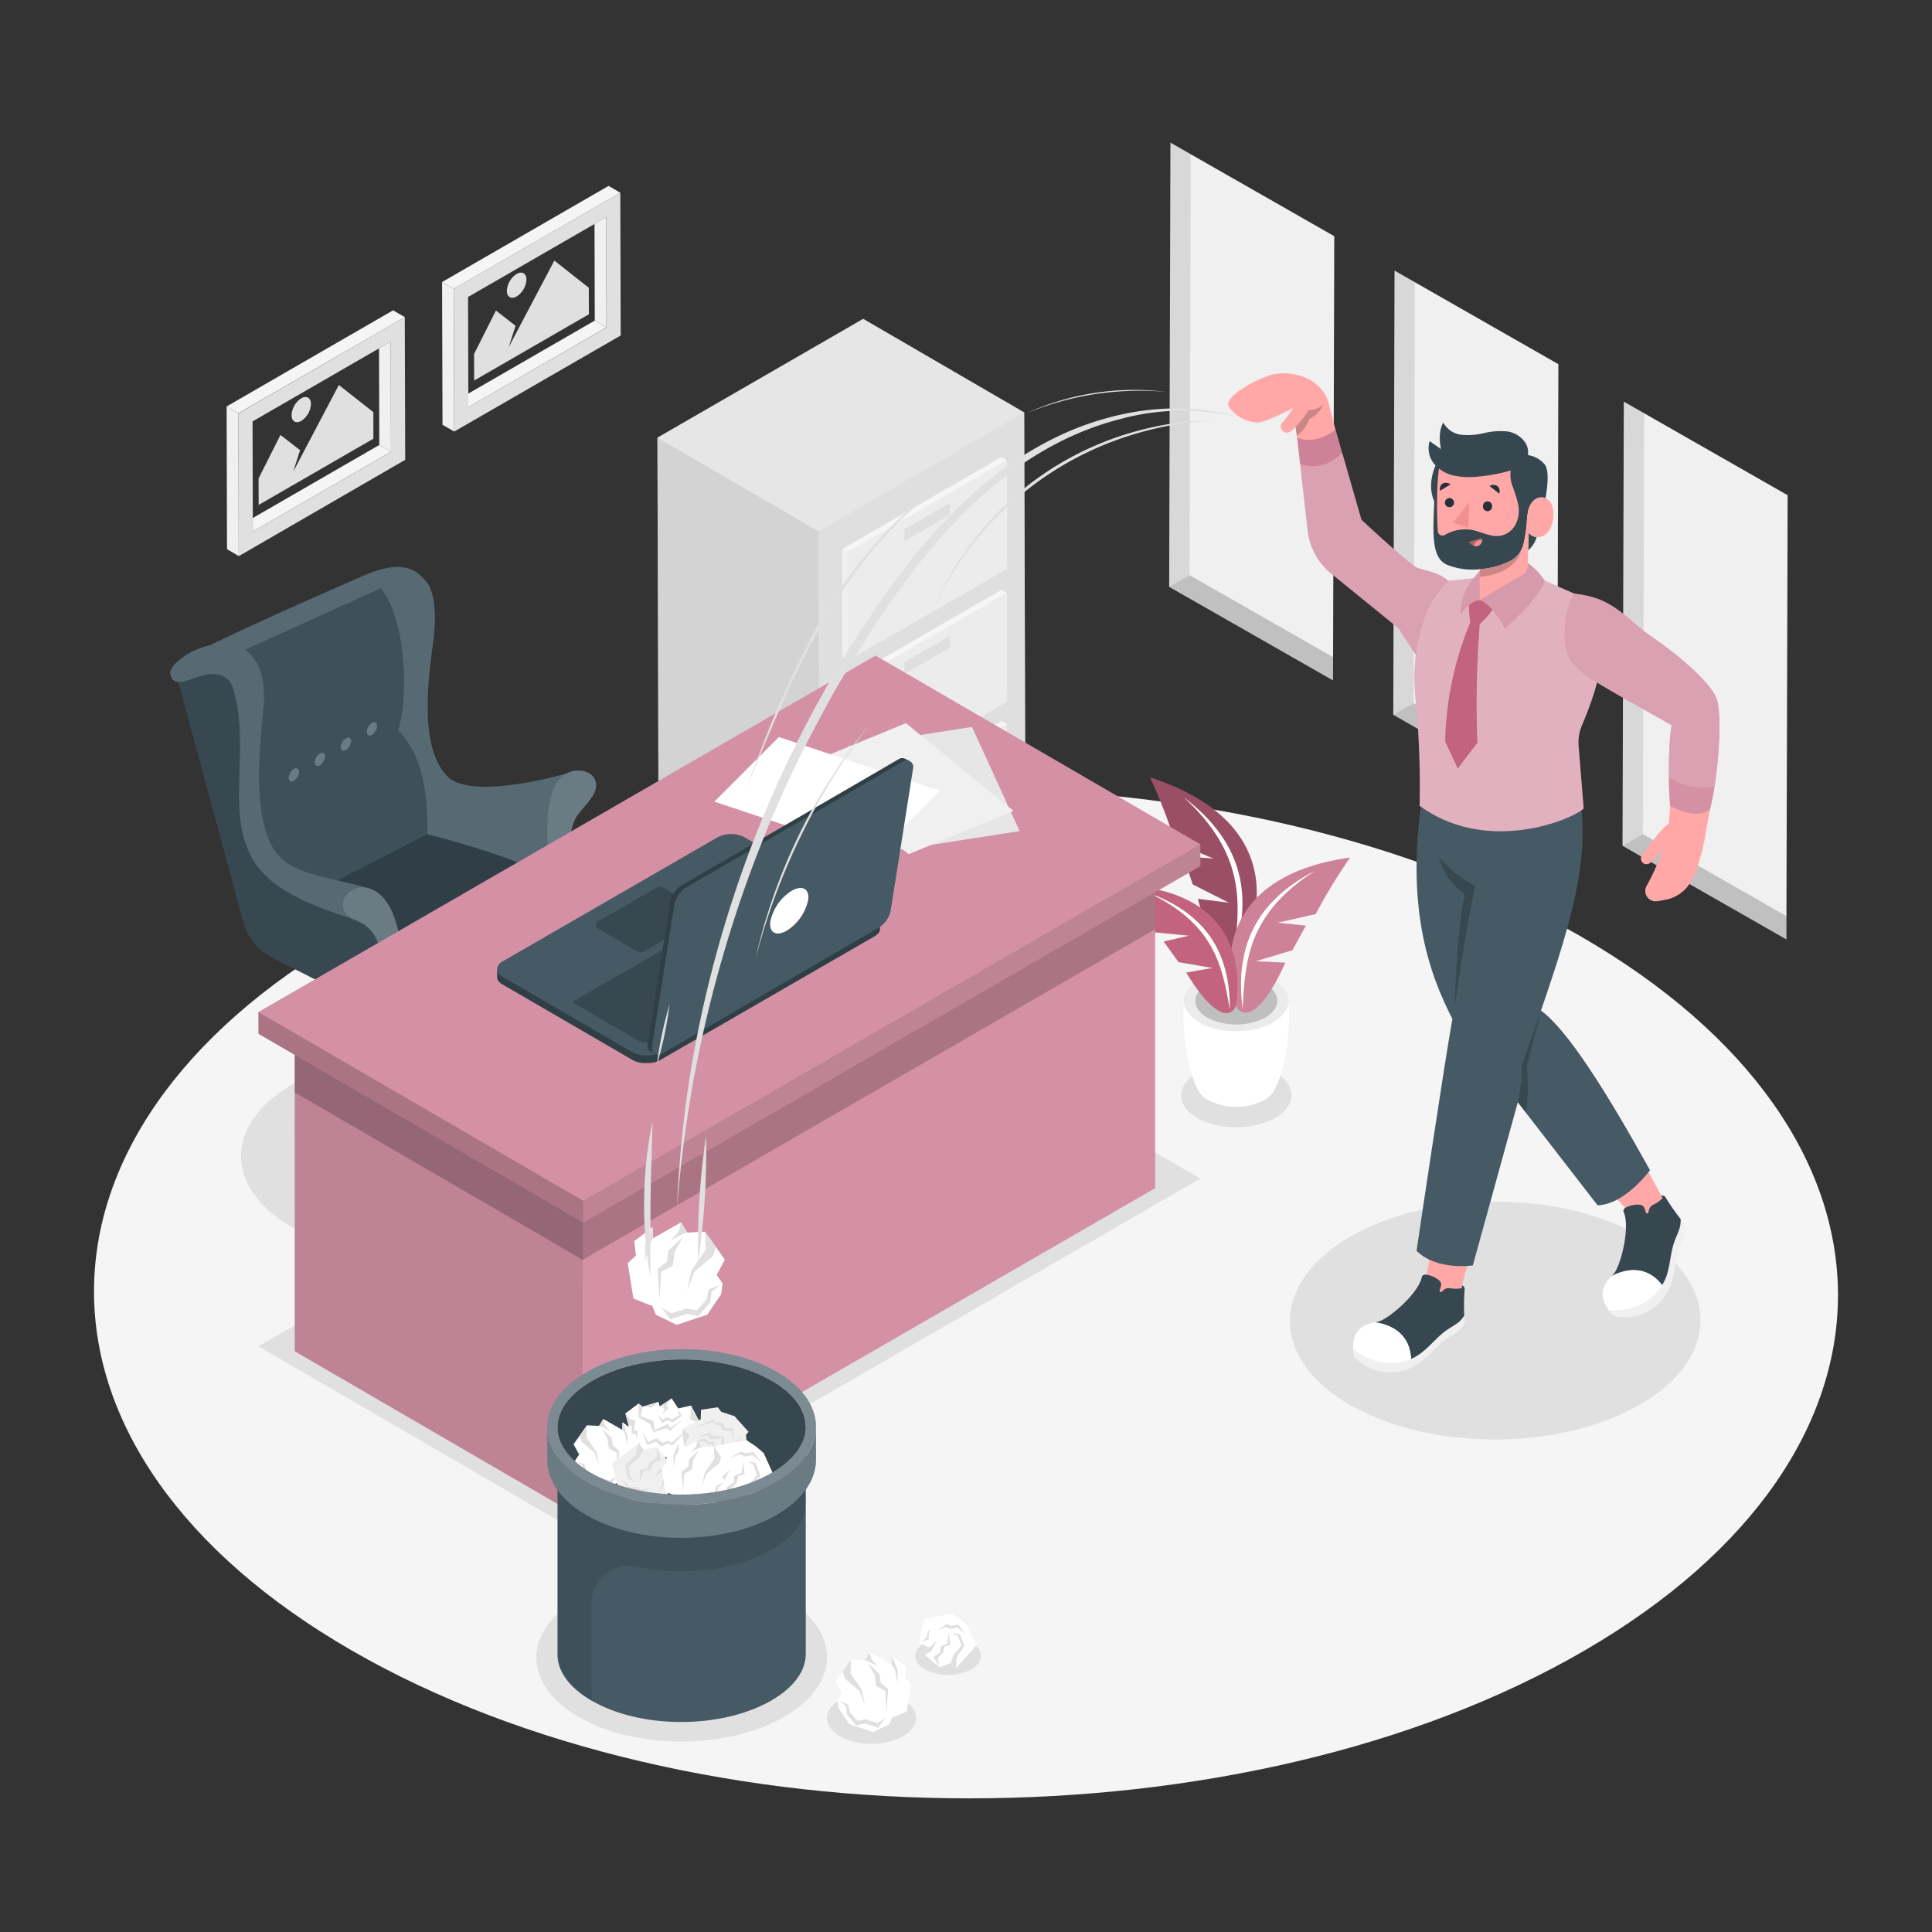 <?xml version="1.0" encoding="UTF-8"?>
<svg xmlns="http://www.w3.org/2000/svg" viewBox="0 0 500 500">
  <rect x="0" y="0" width="500" height="500" fill="#333333" stroke="none"/>
  <g id="freepik--Floor--inject-2">
    <path d="M409,242.28c-88.41-51-231.28-51-319.12,0S2.55,376.09,91,427.13s231.28,51.05,319.12,0S497.45,293.33,409,242.28Z" style="fill:#f5f5f5"></path>
  </g>
  <g id="freepik--Shadows--inject-2">
    <path d="M217.44,439.89c4.51-2.61,11.81-2.61,16.3,0s4.47,6.83-.05,9.44-11.82,2.61-16.31,0S212.92,442.5,217.44,439.89Z" style="fill:#e0e0e0"></path>
    <path d="M239.38,425.11a13.18,13.18,0,0,1,12,0c3.3,1.91,3.28,5,0,6.94a13.24,13.24,0,0,1-12,0C236,430.13,236.06,427,239.38,425.11Z" style="fill:#e0e0e0"></path>
    <path d="M309.88,277.62c5.59-3.24,14.64-3.24,20.2,0s5.53,8.47-.06,11.7-14.65,3.23-20.21,0S304.28,280.85,309.88,277.62Z" style="fill:#e0e0e0"></path>
    <polygon points="66.89 348.43 150.93 397.27 310.63 305.02 226.59 256.19 66.89 348.43" style="fill:#e0e0e0"></polygon>
    <path d="M149.9,413.51c14.74-8.51,38.56-8.51,53.2,0s14.56,22.31-.17,30.82-38.56,8.51-53.2,0S135.16,422,149.9,413.51Z" style="fill:#e0e0e0"></path>
    <path d="M349.51,320c20.82-12,54.46-12,75.14,0s20.57,31.51-.25,43.53-54.45,12-75.14,0S328.69,332,349.51,320Z" style="fill:#e0e0e0"></path>
    <path d="M75.67,280.66c17.63-10.19,46.13-10.19,63.65,0s17.43,26.69-.2,36.87-46.14,10.18-63.66,0S58,290.84,75.67,280.66Z" style="fill:#e0e0e0"></path>
  </g>
  <g id="freepik--Plant--inject-2">
    <path d="M306.39,259l13.56.39L333.5,259c.58,9.15-1.2,18.48-3.67,23h0a6.2,6.2,0,0,1-2.68,2.72,15.91,15.91,0,0,1-14.44,0A6,6,0,0,1,310,282C307.58,277.4,305.81,268.13,306.39,259Z" style="fill:#fff"></path>
    <path d="M310.39,253.47c-5.31,3.06-5.33,8-.06,11.1s13.86,3.07,19.17,0,5.34-8,.06-11.1S315.7,250.4,310.39,253.47Z" style="fill:#ebebeb"></path>
    <path d="M312.49,254.69c-4.14,2.39-4.16,6.27-.05,8.66a16.5,16.5,0,0,0,15,0c4.14-2.39,4.16-6.27.05-8.66A16.5,16.5,0,0,0,312.49,254.69Z" style="fill:#e0e0e0"></path>
    <g style="opacity:0.15">
      <path d="M312.49,254.69c-4.14,2.39-4.16,6.27-.05,8.66a16.5,16.5,0,0,0,15,0c4.14-2.39,4.16-6.27.05-8.66A16.5,16.5,0,0,0,312.49,254.69Z"></path>
    </g>
    <path d="M297.66,201.19c30.55,10,30.82,30.43,23.94,45-1.74,3-7,4.53-11.57-13.57l8,1-9.35-4.74-2.42-7.26,7.79.58-9.89-4.16A145.94,145.94,0,0,0,297.66,201.19Z" style="fill:#C26380"></path>
    <path d="M297.66,201.19c30.55,10,30.82,30.43,23.94,45-1.74,3-7,4.53-11.57-13.57l8,1-9.35-4.74-2.42-7.26,7.79.58-9.89-4.16A145.94,145.94,0,0,0,297.66,201.19Z" style="opacity:0.2"></path>
    <path d="M306.3,206.3c16.11,12.22,17.56,26.23,13,40.87C320.92,234.28,322.66,221.26,306.3,206.3Z" style="fill:#fff"></path>
    <path d="M349.39,221.94c-30.1,4.24-33.75,23.22-29.76,37.92,1.13,3,5.76,5.38,13-10.72l-7.65-.37,9.5-2.86,3.47-6.36-7.36-.75,9.91-2.24A138.2,138.2,0,0,1,349.39,221.94Z" style="fill:#C26380"></path>
    <path d="M349.39,221.94c-30.1,4.24-33.75,23.22-29.76,37.92,1.13,3,5.76,5.38,13-10.72l-7.65-.37,9.5-2.86,3.47-6.36-7.36-.75,9.91-2.24A138.2,138.2,0,0,1,349.39,221.94Z" style="fill:#fff;opacity:0.2"></path>
    <path d="M340.5,225.27c-17,8.7-20.71,21.51-18.91,35.9C322.23,248.9,322.78,236.48,340.5,225.27Z" style="fill:#fff"></path>
    <path d="M288.85,229.06c27.61.45,33,17.15,31.07,30.84-.68,2.86-4.59,5.49-12.94-8.2l6.85-1.19L305,249l-3.84-5.34,6.55-1.5-9.18-.91A125.12,125.12,0,0,0,288.85,229.06Z" style="fill:#C26380"></path>
    <path d="M297.24,231.06c16.32,5.94,21.08,17.07,21.06,30.24C316.35,250.31,314.47,239.18,297.24,231.06Z" style="fill:#fff"></path>
  </g>
  <g id="freepik--Windows--inject-2">
    <polygon points="308.16 39.92 302.91 36.92 302.58 151.87 302.59 151.88 344.98 176.08 345 170.06 345.31 61.13 308.16 39.92" style="fill:#f0f0f0"></polygon>
    <polygon points="307.85 148.85 308.16 39.92 302.91 36.92 302.58 151.87 302.59 151.88 307.87 148.86 307.85 148.85" style="opacity:0.1"></polygon>
    <polygon points="345 170.06 307.87 148.86 302.59 151.88 344.98 176.08 345 170.06" style="opacity:0.2"></polygon>
    <polygon points="366.17 73.04 360.91 70.04 360.58 184.99 360.6 185 402.98 209.2 403 203.18 403.31 94.25 366.17 73.04" style="fill:#f0f0f0"></polygon>
    <polygon points="365.86 181.97 366.17 73.04 360.91 70.04 360.58 184.99 360.6 185 365.88 181.98 365.86 181.97" style="opacity:0.1"></polygon>
    <polygon points="403 203.18 365.88 181.98 360.6 185 402.98 209.2 403 203.18" style="opacity:0.2"></polygon>
    <polygon points="425.5 106.95 420.24 103.95 419.91 218.9 419.93 218.9 462.31 243.11 462.33 237.09 462.64 128.16 425.5 106.95" style="fill:#f0f0f0"></polygon>
    <polygon points="425.19 215.88 425.5 106.95 420.24 103.95 419.91 218.9 419.93 218.9 425.21 215.89 425.19 215.88" style="opacity:0.1"></polygon>
    <polygon points="462.33 237.09 425.21 215.89 419.93 218.9 462.31 243.11 462.33 237.09" style="opacity:0.2"></polygon>
  </g>
  <g id="freepik--Cabinet--inject-2">
    <polygon points="265.07 106.75 223.39 82.53 170.14 113.28 170.46 226.59 212.14 250.81 265.39 220.07 265.07 106.75" style="fill:#e0e0e0"></polygon>
    <polygon points="265.07 106.75 223.39 82.53 170.14 113.28 170.46 226.59 212.14 250.81 265.39 220.07 265.07 106.75" style="opacity:0.1"></polygon>
    <polygon points="245.85 209.13 245.85 209.13 245.85 209.14 245.85 209.13 245.85 209.13" style="fill:#7e7e7e"></polygon>
    <polygon points="245.85 209.13 245.85 209.13 234.09 215.92 245.85 209.13" style="fill:#c1c1c1"></polygon>
    <polygon points="234.09 137 234.09 137 245.85 130.22 234.09 137" style="fill:#c1c1c1"></polygon>
    <path d="M219.41,171l41.27-23.82-.08-28.08-41.27,23.82Zm26.45-37.76L234.1,140v-3h0l11.75-6.79Z" style="fill:#e0e0e0"></path>
    <polygon points="234.09 137 234.09 137 234.1 140.01 245.86 133.22 245.85 130.22 234.09 137" style="fill:#e0e0e0"></polygon>
    <polygon points="219.41 170.99 219.34 142.91 217.93 142.1 218.01 170.18 219.41 170.99" style="fill:#e6e6e6"></polygon>
    <polygon points="260.6 119.09 259.2 118.28 217.93 142.1 219.34 142.91 260.6 119.09" style="fill:#f0f0f0"></polygon>
    <polygon points="234.09 137 234.09 137 234.1 140.01 245.86 133.22 245.85 130.22 234.09 137" style="opacity:0.1"></polygon>
    <polygon points="234.09 171.37 234.1 174.38 245.86 167.59 245.85 164.58 234.09 171.37" style="fill:#e0e0e0"></polygon>
    <path d="M219.33,177.28l.08,28.08,41.27-23.82-.08-28.08Zm26.53-9.69-11.76,6.79v-3l11.75-6.79Z" style="fill:#e0e0e0"></path>
    <polygon points="217.93 176.47 218.01 204.55 219.41 205.36 219.34 177.28 217.93 176.47" style="fill:#e6e6e6"></polygon>
    <polygon points="260.6 153.46 259.2 152.64 217.93 176.47 219.34 177.28 260.6 153.46" style="fill:#f0f0f0"></polygon>
    <polygon points="234.09 171.37 234.1 174.38 245.86 167.59 245.85 164.58 234.09 171.37" style="opacity:0.1"></polygon>
    <polygon points="234.09 205.3 234.1 208.31 245.86 201.52 245.85 198.52 245.85 198.51 234.09 205.3" style="fill:#e0e0e0"></polygon>
    <polygon points="234.09 205.3 234.1 208.31 245.86 201.52 245.85 198.52 245.85 198.51 234.09 205.3" style="opacity:0.1"></polygon>
    <path d="M219.33,211.21l.08,28.08,41.27-23.82-.08-28.08Zm26.53-9.69-11.76,6.79v-3l11.75-6.79h0Z" style="fill:#e0e0e0"></path>
    <polygon points="217.93 210.4 218.01 238.47 219.41 239.29 219.34 211.21 217.93 210.4" style="fill:#e6e6e6"></polygon>
    <polygon points="260.6 187.39 259.2 186.57 217.93 210.4 219.34 211.21 260.6 187.39" style="fill:#f0f0f0"></polygon>
    <g style="opacity:0.1">
      <polygon points="212.14 250.81 170.46 226.59 170.14 113.28 211.82 137.5 212.14 250.81"></polygon>
    </g>
    <g style="opacity:0.2">
      <polygon points="211.82 137.5 170.14 113.28 223.39 82.53 265.07 106.75 211.82 137.5" style="fill:#fff"></polygon>
    </g>
    <polygon points="265.07 106.75 223.39 82.53 170.14 113.28 170.46 226.59 212.14 250.81 265.39 220.07 265.07 106.75" style="fill:#fff;opacity:0.4"></polygon>
  </g>
  <g id="freepik--Pictures--inject-2">
    <polygon points="98.09 90.14 65.35 109.04 65.42 134.06 98.16 115.16 98.09 90.14" style="fill:none"></polygon>
    <polygon points="98.09 90.14 98.16 115.16 101.19 116.92 101.11 88.39 98.09 90.14" style="fill:#f0f0f0"></polygon>
    <polygon points="65.42 134.06 65.43 137.56 101.19 116.92 98.16 115.16 65.42 134.06" style="fill:#f5f5f5"></polygon>
    <path d="M104.76,82.07,61.68,107l.1,36.94L104.87,119ZM65.43,137.56v-3.5l-.07-25,32.74-18.9,3-1.75.08,28.53Z" style="fill:#e0e0e0"></path>
    <polygon points="104.76 82.07 101.73 80.31 58.65 105.19 61.68 106.95 104.76 82.07" style="fill:#f5f5f5"></polygon>
    <polygon points="58.65 105.19 58.75 142.13 61.78 143.89 61.68 106.95 58.65 105.19" style="fill:#f0f0f0"></polygon>
    <polygon points="153.86 57.94 121.12 76.84 121.19 101.86 153.93 82.96 153.86 57.94" style="fill:none"></polygon>
    <polygon points="153.86 57.94 153.93 82.96 156.96 84.72 156.88 56.2 153.86 57.94" style="fill:#f0f0f0"></polygon>
    <polygon points="121.19 101.86 121.2 105.37 156.96 84.72 153.93 82.96 121.19 101.86" style="fill:#f5f5f5"></polygon>
    <path d="M160.53,49.88,117.44,74.75l.11,36.94,43.09-24.87ZM121.2,105.37v-3.51l-.07-25,32.74-18.9,3-1.74L157,84.72Z" style="fill:#e0e0e0"></path>
    <polygon points="160.53 49.88 157.5 48.11 114.41 72.99 117.44 74.75 160.53 49.88" style="fill:#f5f5f5"></polygon>
    <polygon points="114.41 72.99 114.52 109.93 117.55 111.69 117.44 74.75 114.41 72.99" style="fill:#f0f0f0"></polygon>
    <polygon points="87.69 99.64 96.62 106.66 96.64 113.53 66.94 130.68 66.92 123.81 72.58 112.57 77.66 116.51 75.87 122.1 78.47 117.14 87.69 99.64" style="fill:#e0e0e0"></polygon>
    <path d="M77.93,103.1c1.4-.81,2.54-.16,2.54,1.44A5.52,5.52,0,0,1,78,108.91c-1.4.81-2.53.16-2.54-1.44A5.57,5.57,0,0,1,77.93,103.1Z" style="fill:#e0e0e0"></path>
    <polygon points="143.46 67.44 152.38 74.47 152.4 81.34 122.71 98.48 122.69 91.61 128.35 80.37 133.43 84.32 131.63 89.9 134.24 84.94 143.46 67.44" style="fill:#e0e0e0"></polygon>
    <path d="M133.7,70.9c1.4-.81,2.54-.16,2.54,1.45a5.55,5.55,0,0,1-2.52,4.37c-1.4.8-2.54.16-2.54-1.45A5.54,5.54,0,0,1,133.7,70.9Z" style="fill:#e0e0e0"></path>
  </g>
  <g id="freepik--Chair--inject-2">
    <path d="M70.6,247.91l19.58,9.91h27.89l32.74-17.38c4.17-2.39,4.57-8.78,2.22-12.35a5.86,5.86,0,0,0-1.95-1.89l-3.85-2h0c0-13.69,2-12.35,5.8-17.72s-2-8.71-6.37-6.33h0s-24.35,7.16-30.79.84c-8-7.86-4.66-27.69-3.7-35.45s0-13.13-2.15-15.4-5.25-5.61-15.34-1.43c0,0-27.17,11.78-40.48,18.35a17.82,17.82,0,0,0-8.38,4.25,5.65,5.65,0,0,0-1.54,2,2.41,2.41,0,0,0,.31,2.42,2.34,2.34,0,0,0,1.59.72l16.79,62A14.85,14.85,0,0,0,70.6,247.91ZM104,168c-.19-1.48-.45-2.95-.76-4.38C103.53,165,103.79,166.46,104,168Zm-1.54-7.5a27.75,27.75,0,0,0-3.23-7.36A27.75,27.75,0,0,1,102.44,160.45Z" style="fill:#37474f"></path>
    <path d="M85.73,283.86,84,281l2.2-1.39h0a2.34,2.34,0,0,1,2.44.21,7.41,7.41,0,0,1,3.37,5.84,2.33,2.33,0,0,1-1,2.2h0l-2.16,1.38-1.79-3.06A8.18,8.18,0,0,1,85.73,283.86Z" style="fill:#37474f"></path>
    <path d="M86.48,281.16c-1.87-1.07-3.39-.21-3.4,1.94a7.45,7.45,0,0,0,3.38,5.84c1.86,1.08,3.39.21,3.39-1.94A7.43,7.43,0,0,0,86.48,281.16Z" style="fill:#455a64"></path>
    <path d="M122.69,283l1.7-2.9-2.2-1.4h0a2.34,2.34,0,0,0-2.44.21,7.45,7.45,0,0,0-3.38,5.84,2.33,2.33,0,0,0,1.06,2.2h0l2.16,1.38,1.79-3.06A8.18,8.18,0,0,0,122.69,283Z" style="fill:#37474f"></path>
    <path d="M121.94,280.34c1.87-1.08,3.39-.22,3.4,1.93a7.45,7.45,0,0,1-3.38,5.84c-1.87,1.08-3.39.22-3.39-1.93A7.4,7.4,0,0,1,121.94,280.34Z" style="fill:#455a64"></path>
    <path d="M110.57,275.84h-6.28v10.82h0a1.56,1.56,0,0,0,.93,1.28,4.87,4.87,0,0,0,4.43,0,1.54,1.54,0,0,0,.92-1.28h0Z" style="fill:#ebebeb"></path>
    <polygon points="87.83 278.87 87.83 281.45 104.29 285.6 104.29 280.13 87.83 278.87" style="fill:#e0e0e0"></polygon>
    <polygon points="87.83 278.87 88.98 278.48 104.29 279.29 104.29 280.13 87.83 278.87" style="fill:#f5f5f5"></polygon>
    <path d="M86.18,302.25l1.7-2.9-2.2-1.4h0a2.36,2.36,0,0,0-2.45.21A7.41,7.41,0,0,0,79.86,304a2.33,2.33,0,0,0,1,2.2h0l2.16,1.38,1.79-3.06A7.94,7.94,0,0,0,86.18,302.25Z" style="fill:#37474f"></path>
    <path d="M85.43,299.56c1.87-1.08,3.39-.22,3.4,1.93a7.42,7.42,0,0,1-3.38,5.84c-1.86,1.08-3.39.22-3.39-1.93A7.4,7.4,0,0,1,85.43,299.56Z" style="fill:#455a64"></path>
    <path d="M108.09,309.62l-1.69-2.9,2.2-1.4h0a2.36,2.36,0,0,1,2.45.2,7.45,7.45,0,0,1,3.37,5.84,2.32,2.32,0,0,1-1,2.2h0L111.21,315l-1.79-3.06A8,8,0,0,1,108.09,309.62Z" style="fill:#37474f"></path>
    <path d="M108.84,306.93c-1.86-1.08-3.39-.22-3.39,1.93a7.41,7.41,0,0,0,3.37,5.84c1.87,1.08,3.39.22,3.4-1.93A7.45,7.45,0,0,0,108.84,306.93Z" style="fill:#455a64"></path>
    <path d="M131.85,298.23l-1.7-2.91,2.2-1.39h0a2.34,2.34,0,0,1,2.44.21,7.41,7.41,0,0,1,3.37,5.84,2.33,2.33,0,0,1-1,2.2h0L135,303.56l-1.79-3.06A8.18,8.18,0,0,1,131.85,298.23Z" style="fill:#37474f"></path>
    <path d="M132.6,295.53c-1.87-1.07-3.39-.21-3.4,1.94a7.45,7.45,0,0,0,3.38,5.84c1.86,1.08,3.39.21,3.39-1.94A7.43,7.43,0,0,0,132.6,295.53Z" style="fill:#455a64"></path>
    <polygon points="83.88 295.96 83.88 300.14 105.91 288.24 105.91 282.48 83.88 295.96" style="fill:#e0e0e0"></polygon>
    <polygon points="82.61 295.25 104.65 282.16 105.91 282.48 83.88 295.96 82.61 295.25" style="fill:#f5f5f5"></polygon>
    <polygon points="82.61 299.43 83.88 300.14 83.88 295.96 82.61 295.25 82.61 299.43" style="fill:#f0f0f0"></polygon>
    <polygon points="107.39 282.48 110.08 303.77 110.08 307.58 107.39 288.47 107.39 282.48" style="fill:#e0e0e0"></polygon>
    <rect x="110.08" y="303.77" width="1.55" height="3.81" style="fill:#f0f0f0"></rect>
    <polygon points="111.63 303.77 109.19 282.48 107.39 282.48 110.08 303.77 111.63 303.77" style="fill:#f5f5f5"></polygon>
    <polygon points="133.47 291.97 133.47 295.96 110.57 286.66 110.57 281.76 133.47 291.97" style="fill:#e0e0e0"></polygon>
    <polygon points="134.36 295.38 133.47 295.96 133.47 291.97 134.36 291.39 134.36 295.38" style="fill:#f0f0f0"></polygon>
    <polygon points="130.75 290.75 133.47 291.97 134.36 291.39 110.57 280.67 110.57 281.76 130.75 290.75" style="fill:#f5f5f5"></polygon>
    <polygon points="122.16 276.69 122.16 279.31 115.48 282.89 110.57 280.67 110.57 279.6 122.16 276.69" style="fill:#e0e0e0"></polygon>
    <polygon points="122.16 276.69 121.63 276.48 110.57 278.87 110.57 279.6 122.16 276.69" style="fill:#f5f5f5"></polygon>
    <path d="M112.56,256.55H102.29v17.7h0a2.58,2.58,0,0,0,1.52,2.1,8,8,0,0,0,7.26,0,2.55,2.55,0,0,0,1.49-2.11h0Z" style="fill:#e0e0e0"></path>
    <path d="M153,228.09a6.77,6.77,0,0,1-2.22,2.1l-41.87,22.23a9.78,9.78,0,0,1-9,.09L70.6,237.66A14.85,14.85,0,0,1,63,228.29L48.82,176l-.71.22a5.79,5.79,0,0,1-1.84.28h-.09l16.79,62a14.85,14.85,0,0,0,7.63,9.37l29.32,14.85a9.78,9.78,0,0,0,9-.09l41.87-22.23C155,238.05,155.38,231.66,153,228.09Z" style="fill:#455a64"></path>
    <path d="M153,228.09a6.77,6.77,0,0,1-2.22,2.1l-41.87,22.23a9.78,9.78,0,0,1-9,.09L70.6,237.66A14.85,14.85,0,0,1,63,228.29L48.82,176l-.71.22a5.79,5.79,0,0,1-1.84.28h-.09l16.79,62a14.85,14.85,0,0,0,7.63,9.37l29.32,14.85a9.78,9.78,0,0,0,9-.09l41.87-22.23C155,238.05,155.38,231.66,153,228.09Z" style="opacity:0.2"></path>
    <path d="M151.08,226.2l-30.34-15.56L80.8,231.19c1.3.32,2.62.58,3.92.84,3.44.69,6.94,1.45,9.92,3.29s5.4,5,5.42,8.48L99,252h0l.93.47a9.78,9.78,0,0,0,9-.09l41.87-22.23a6.77,6.77,0,0,0,2.22-2.1A5.86,5.86,0,0,0,151.08,226.2Z" style="fill:#455a64"></path>
    <path d="M151.08,226.2l-30.34-15.56L80.8,231.19c1.3.32,2.62.58,3.92.84,3.44.69,6.94,1.45,9.92,3.29s5.4,5,5.42,8.48L99,252h0l.93.47a9.78,9.78,0,0,0,9-.09l41.87-22.23a6.77,6.77,0,0,0,2.22-2.1A5.86,5.86,0,0,0,151.08,226.2Z" style="opacity:0.3"></path>
    <path d="M146.66,200.18s-24.35,7.16-30.79.84c-8-7.86-4.66-27.69-3.7-35.45s0-13.13-2.15-15.4-5.25-5.61-15.34-1.43C104.89,154,106.2,179,103,189c8,8.23,7.44,21,7.6,26.9,0,0,20.8,5.08,31.66,11Z" style="fill:#455a64"></path>
    <path d="M146.66,200.18s-24.35,7.16-30.79.84c-8-7.86-4.66-27.69-3.7-35.45s0-13.13-2.15-15.4-5.25-5.61-15.34-1.43C104.89,154,106.2,179,103,189c8,8.23,7.44,21,7.6,26.9,0,0,20.8,5.08,31.66,11Z" style="fill:#fff;opacity:0.1"></path>
    <path d="M142.24,226.92l5-2.69c0-13.69,2-12.35,5.8-17.72s-2-8.71-6.37-6.33S140.55,209.75,142.24,226.92Z" style="fill:#455a64"></path>
    <path d="M142.24,226.92l5-2.69c0-13.69,2-12.35,5.8-17.72s-2-8.71-6.37-6.33S140.55,209.75,142.24,226.92Z" style="fill:#fff;opacity:0.2"></path>
    <path d="M94.68,148.74s-27.27,11.82-40.55,18.38l1,4.85,43.5-19.76A11.68,11.68,0,0,0,94.68,148.74Z" style="fill:#455a64"></path>
    <path d="M94.68,148.74s-27.27,11.82-40.55,18.38l1,4.85,43.5-19.76A11.68,11.68,0,0,0,94.68,148.74Z" style="fill:#fff;opacity:0.1"></path>
    <path d="M103,189c2.75-8.55,2.19-28-4.38-36.76L55.1,172,65,221.8l15.76,9.39,29.78-15.32C110.42,210,111,197.2,103,189Z" style="fill:#455a64"></path>
    <path d="M103,189c2.75-8.55,2.19-28-4.38-36.76L55.1,172,65,221.8l15.76,9.39,29.78-15.32C110.42,210,111,197.2,103,189Z" style="opacity:0.1"></path>
    <path d="M76.05,199c.74-.42,1.34-.08,1.34.77a2.9,2.9,0,0,1-1.33,2.3c-.74.43-1.34.09-1.34-.76A2.94,2.94,0,0,1,76.05,199Z" style="fill:#455a64"></path>
    <path d="M82.78,195c.74-.43,1.34-.09,1.35.76a3,3,0,0,1-1.34,2.31c-.73.42-1.34.08-1.34-.77A3,3,0,0,1,82.78,195Z" style="fill:#455a64"></path>
    <path d="M89.52,191.05c.73-.42,1.33-.08,1.34.76a2.94,2.94,0,0,1-1.34,2.31c-.73.43-1.33.09-1.34-.76A3,3,0,0,1,89.52,191.05Z" style="fill:#455a64"></path>
    <path d="M96.25,187.1c.74-.43,1.34-.09,1.34.76a3,3,0,0,1-1.33,2.31c-.74.42-1.34.08-1.34-.77A2.88,2.88,0,0,1,96.25,187.1Z" style="fill:#455a64"></path>
    <g style="opacity:0.2">
      <path d="M76.05,199c.74-.42,1.34-.08,1.34.77a2.9,2.9,0,0,1-1.33,2.3c-.74.43-1.34.09-1.34-.76A2.94,2.94,0,0,1,76.05,199Z" style="fill:#fff"></path>
      <path d="M82.78,195c.74-.43,1.34-.09,1.35.76a3,3,0,0,1-1.34,2.31c-.73.42-1.34.08-1.34-.77A3,3,0,0,1,82.78,195Z" style="fill:#fff"></path>
      <path d="M89.52,191.05c.73-.42,1.33-.08,1.34.76a2.94,2.94,0,0,1-1.34,2.31c-.73.43-1.33.09-1.34-.76A3,3,0,0,1,89.52,191.05Z" style="fill:#fff"></path>
      <path d="M96.25,187.1c.74-.43,1.34-.09,1.34.76a3,3,0,0,1-1.33,2.31c-.74.42-1.34.08-1.34-.77A2.88,2.88,0,0,1,96.25,187.1Z" style="fill:#fff"></path>
    </g>
    <path d="M94.64,235.32c-3-1.84-6.48-2.6-9.92-3.29-1.3-.26-2.62-.52-3.92-.84A23.94,23.94,0,0,1,74.72,229c-4.82-2.65-8-7.62-9.6-12.9s-1.58-10.87-1.25-16.35,1-11,.84-16.47c-.1-3.19-.58-6.61-2.75-9s-5.83-3.18-9.09-2.74a19,19,0,0,0-3.15.74L48.27,174l.55,2.05L63,228.29A14.85,14.85,0,0,0,69.48,237c.36.23.73.45,1.12.65L99,252l1.07-8.24C100,240.29,97.63,237.15,94.64,235.32Z" style="fill:#455a64"></path>
    <path d="M94.64,235.32c-3-1.84-6.48-2.6-9.92-3.29-1.3-.26-2.62-.52-3.92-.84A23.94,23.94,0,0,1,74.72,229c-4.82-2.65-8-7.62-9.6-12.9s-1.58-10.87-1.25-16.35,1-11,.84-16.47c-.1-3.19-.58-6.61-2.75-9s-5.83-3.18-9.09-2.74a19,19,0,0,0-3.15.74L48.27,174l.55,2.05L63,228.29A14.85,14.85,0,0,0,69.48,237c.36.23.73.45,1.12.65L99,252l1.07-8.24C100,240.29,97.63,237.15,94.64,235.32Z" style="opacity:0.2"></path>
    <path d="M94.68,229.7c-10.38-3-20.59-3.35-24.35-10.81s-4-17.75-2.15-35.65a27.29,27.29,0,0,0-.16-6.93c-1.11-6.7-5.14-9.57-9.77-9.64a18.11,18.11,0,0,0-12.43,4.67,5.65,5.65,0,0,0-1.54,2,2.41,2.41,0,0,0,.31,2.42,2.34,2.34,0,0,0,1.59.72h.09a5.79,5.79,0,0,0,1.84-.28l.71-.22c1.28-.4,2.52-.88,3.82-1.2a8.33,8.33,0,0,1,4.67,0,5,5,0,0,1,3,3.35c4.38,14.3-1.17,29.67,3.76,41.49,4,10.74,18,15.2,27.77,18.38h0a5.87,5.87,0,0,1-2.45-1.78,4.14,4.14,0,0,1,.38-5A5.41,5.41,0,0,1,94.68,229.7Z" style="fill:#455a64"></path>
    <path d="M94.68,229.7c-10.38-3-20.59-3.35-24.35-10.81s-4-17.75-2.15-35.65a27.29,27.29,0,0,0-.16-6.93c-1.11-6.7-5.14-9.57-9.77-9.64a18.11,18.11,0,0,0-12.43,4.67,5.65,5.65,0,0,0-1.54,2,2.41,2.41,0,0,0,.31,2.42,2.34,2.34,0,0,0,1.59.72h.09a5.79,5.79,0,0,0,1.84-.28l.71-.22c1.28-.4,2.52-.88,3.82-1.2a8.33,8.33,0,0,1,4.67,0,5,5,0,0,1,3,3.35c4.38,14.3-1.17,29.67,3.76,41.49,4,10.74,18,15.2,27.77,18.38h0a5.87,5.87,0,0,1-2.45-1.78,4.14,4.14,0,0,1,.38-5A5.41,5.41,0,0,1,94.68,229.7Z" style="fill:#fff;opacity:0.1"></path>
    <path d="M101.89,237.05a15.41,15.41,0,0,0-2.66-4.66,8,8,0,0,0-4.55-2.69,5.41,5.41,0,0,0-4.91,1.59,4.14,4.14,0,0,0-.38,5,5.87,5.87,0,0,0,2.45,1.78,24.17,24.17,0,0,1,2.28,1.13,9.65,9.65,0,0,1,3.93,5.54,28.84,28.84,0,0,1,.91,6.87l0,.45,4.87-2.7A30,30,0,0,0,101.89,237.05Z" style="fill:#455a64"></path>
    <path d="M101.89,237.05a15.41,15.41,0,0,0-2.66-4.66,8,8,0,0,0-4.55-2.69,5.41,5.41,0,0,0-4.91,1.59,4.14,4.14,0,0,0-.38,5,5.87,5.87,0,0,0,2.45,1.78,24.17,24.17,0,0,1,2.28,1.13,9.65,9.65,0,0,1,3.93,5.54,28.84,28.84,0,0,1,.91,6.87l0,.45,4.87-2.7A30,30,0,0,0,101.89,237.05Z" style="fill:#fff;opacity:0.2"></path>
  </g>
  <g id="freepik--Desk--inject-2">
    <polygon points="76.28 269.42 76.29 349.7 150.82 393.01 150.8 312.73 76.28 269.42" style="fill:#C26380"></polygon>
    <polygon points="298.92 227.21 150.8 312.73 150.82 393.01 298.94 307.49 298.92 227.21" style="fill:#C26380"></polygon>
    <polygon points="298.92 227.21 150.8 312.73 76.27 269.42 76.29 349.7 150.82 393.01 298.94 307.49 298.92 227.21" style="fill:#fff;opacity:0.3"></polygon>
    <polygon points="150.8 326.03 76.28 282.72 76.29 349.7 150.82 393.01 150.81 326.03 150.8 326.03" style="opacity:0.1"></polygon>
    <polygon points="150.81 326.03 150.8 312.73 76.27 269.42 76.28 282.72 150.8 326.03 150.81 326.03" style="opacity:0.3"></polygon>
    <polygon points="298.93 240.51 298.92 227.21 150.8 312.73 150.81 326.03 298.93 240.51" style="opacity:0.2"></polygon>
    <polygon points="310.63 218.51 226.59 169.67 66.89 261.92 66.91 267.55 150.95 316.39 310.65 224.15 310.63 218.51" style="fill:#C26380"></polygon>
    <polygon points="310.63 218.51 226.59 169.67 66.89 261.92 66.91 267.55 150.95 316.39 310.65 224.15 310.63 218.51" style="fill:#fff;opacity:0.3"></polygon>
    <polygon points="150.93 310.76 150.95 316.39 66.91 267.55 66.89 261.92 150.93 310.76" style="opacity:0.2"></polygon>
    <polygon points="310.63 218.51 310.65 224.15 150.95 316.39 150.93 310.76 310.63 218.51" style="opacity:0.1"></polygon>
    <polygon points="219.37 193.12 231.69 220.08 263.88 215.09 251.55 188.13 219.37 193.12" style="fill:#e6e6e6"></polygon>
    <polygon points="207.28 198.34 235.14 221.07 262.3 209.87 234.45 187.15 207.28 198.34" style="fill:#f0f0f0"></polygon>
    <polygon points="201.58 190.75 184.88 207.46 226.56 221.38 243.27 204.67 201.58 190.75" style="fill:#fff"></polygon>
    <path d="M226.4,236.28l-33.74-19.61a7.61,7.61,0,0,0-6.92,0l-55.66,32.14a2.5,2.5,0,0,0-1.43,1.9h0v2.14h0a1.73,1.73,0,0,0,.05.45.06.06,0,0,0,0,0,1.86,1.86,0,0,0,.23.47l0,.05a2.58,2.58,0,0,0,.42.47l0,0a3.91,3.91,0,0,0,.63.45l33.73,19.6a5.29,5.29,0,0,0,1,.43l.37.11a3.89,3.89,0,0,0,.49.12c.2.05.4.08.6.11l.14,0a7.69,7.69,0,0,0,.83,0h.13a7.38,7.38,0,0,0,.82,0l.12,0A6.85,6.85,0,0,0,169,275l.14,0a5.31,5.31,0,0,0,.68-.2l.12,0a6.47,6.47,0,0,0,.75-.36l55.66-32.13a3.91,3.91,0,0,0,.63-.45c.06,0,.1-.11.16-.17a4.2,4.2,0,0,0,.29-.32,2.12,2.12,0,0,0,.11-.21,2.39,2.39,0,0,0,.16-.32c0-.08,0-.15,0-.23a1.67,1.67,0,0,0,.05-.31v-2A2.44,2.44,0,0,0,226.4,236.28Z" style="fill:#455a64"></path>
    <path d="M128.65,250.71a1.57,1.57,0,0,0,.06.61.09.09,0,0,0,0,.05,2,2,0,0,0,.23.47l0,0a2.25,2.25,0,0,0,.42.46l0,0a3.35,3.35,0,0,0,.63.44l33.73,19.61a6.07,6.07,0,0,0,1,.43l.37.11c.16,0,.32.09.49.12s.4.08.6.1l.14,0a7.7,7.7,0,0,0,.83.05h.13a7.37,7.37,0,0,0,.82-.05h.12c.27,0,.53-.08.79-.13l.14,0c.23-.06.46-.13.68-.21l.12,0a6.41,6.41,0,0,0,.75-.35l55.66-32.14a3.35,3.35,0,0,0,.63-.44c.06-.06.1-.12.16-.17a4.28,4.28,0,0,0,.29-.33,1.39,1.39,0,0,0,.11-.21,2.29,2.29,0,0,0,.16-.31c0-.08,0-.16,0-.23a1.77,1.77,0,0,0,.05-.32v2a1.67,1.67,0,0,1-.05.31c0,.08,0,.15,0,.23a2.39,2.39,0,0,1-.16.32,2.12,2.12,0,0,1-.11.21,4.2,4.2,0,0,1-.29.32c-.06.06-.1.12-.16.17a3.91,3.91,0,0,1-.63.45L170.73,274.4a6.47,6.47,0,0,1-.75.36l-.12,0a5.31,5.31,0,0,1-.68.2l-.14,0a6.85,6.85,0,0,1-.79.13l-.12,0a7.38,7.38,0,0,1-.82,0h-.13a7.69,7.69,0,0,1-.83,0l-.14,0c-.2,0-.4-.06-.6-.11a3.89,3.89,0,0,1-.49-.12l-.37-.11a5.29,5.29,0,0,1-1-.43l-33.73-19.6a4.63,4.63,0,0,1-.63-.44l0,0a2.58,2.58,0,0,1-.42-.47l0-.05a1.86,1.86,0,0,1-.23-.47.06.06,0,0,1,0,0,1.73,1.73,0,0,1-.05-.45h0v-2.14Z" style="opacity:0.3"></path>
    <path d="M223.1,238.28,169,269.5l-.21.1-.12,0a2.71,2.71,0,0,1-.42.13l-.3.06-.2,0c-.15,0-.31,0-.53,0h-.05a3.84,3.84,0,0,1-.55,0l-.36-.06-.43-.12a2.5,2.5,0,0,1-.38-.15l-17.39-10.12,55.85-32.25Z" style="fill:#455a64"></path>
    <path d="M167.19,269.88h0Z" style="fill:#263238"></path>
    <path d="M171.66,229.69l10.17,6a1,1,0,0,1,0,1.78l-15.21,8.78a1.71,1.71,0,0,1-1.71,0l-10.17-6a1,1,0,0,1,0-1.78L170,229.69A1.69,1.69,0,0,1,171.66,229.69Z" style="fill:#455a64"></path>
    <path d="M223.1,238.28,169,269.5l-.21.1-.12,0a2.71,2.71,0,0,1-.42.13l-.3.06-.2,0c-.15,0-.31,0-.53,0h-.05a3.84,3.84,0,0,1-.55,0l-.36-.06-.43-.12a2.5,2.5,0,0,1-.38-.15l-17.39-10.12,55.85-32.25Z" style="opacity:0.2"></path>
    <path d="M171.66,229.69l10.17,6a1,1,0,0,1,0,1.78l-15.21,8.78a1.71,1.71,0,0,1-1.71,0l-10.17-6a1,1,0,0,1,0-1.78L170,229.69A1.69,1.69,0,0,1,171.66,229.69Z" style="opacity:0.2"></path>
    <path d="M235.49,197h0l-1.33-.66h0a1.64,1.64,0,0,0-1.49.09L176.63,229a6.76,6.76,0,0,0-3.28,4.79l-5.76,36.64a1.67,1.67,0,0,0,.94,1.78h0l1.3.64h0a1.66,1.66,0,0,0,1.45-.12l56-32.58a6.77,6.77,0,0,0,3.28-4.8l5.77-36.64A1.67,1.67,0,0,0,235.49,197Z" style="fill:#455a64"></path>
    <path d="M204.92,230.51a12.36,12.36,0,0,0-5.56,8c-.37,2.86,1.52,3.92,4.24,2.35a12.43,12.43,0,0,0,5.56-8C209.52,230,207.62,229,204.92,230.51Z" style="fill:#fff"></path>
    <path d="M168.72,271l5.76-36.64a6.75,6.75,0,0,1,3.28-4.8L233.81,197a1.65,1.65,0,0,1,1.68,0h0l-1.33-.66h0a1.64,1.64,0,0,0-1.49.09L176.63,229a6.76,6.76,0,0,0-3.28,4.79l-5.76,36.64a1.67,1.67,0,0,0,.94,1.78h0l1.3.64h0A1.68,1.68,0,0,1,168.72,271Z" style="opacity:0.3"></path>
  </g>
  <g id="freepik--trash-can--inject-2">
    <path d="M144.29,369.36v58.85c0,4.38,3.12,8.6,8.79,11.9,6.15,3.57,14.39,5.54,23.22,5.54s17.1-2,23.29-5.54c5.76-3.33,8.93-7.59,8.94-12V369.36Z" style="fill:#455a64"></path>
    <path d="M144.29,369.36v58.85c0,4.38,3.12,8.6,8.79,11.9V414.8a9.57,9.57,0,0,1,11.62-9.35,55,55,0,0,0,11.6,1.2c8.83,0,17.1-2,23.29-5.54,5.76-3.32,8.93-7.59,8.94-12V369.36Z" style="opacity:0.1"></path>
    <path d="M153.08,381.26c6.15,3.57,14.39,5.54,23.22,5.54s17.1-2,23.29-5.55c5.76-3.32,8.93-7.58,8.94-12s-3.11-8.6-8.78-11.89c-6.15-3.58-14.4-5.54-23.22-5.54s-17.11,2-23.3,5.54c-5.76,3.33-8.93,7.59-8.94,12S147.41,378,153.08,381.26Z" style="fill:#37474f"></path>
    <polygon points="151.52 383.4 156.88 385.19 160.55 383.4 161.13 381.91 164.47 380.57 165.46 374.4 164.02 373.03 164.32 370.53 161.13 368.07 160.99 370.01 156.13 367.23 155.04 369.02 151.91 368.87 148.44 373.78 149.88 376.44 148.84 377.95 149.09 379.81 151.52 383.4" style="fill:#fff"></polygon>
    <polygon points="155.74 369.76 158.31 372.14 158.61 374.17 160.25 375.42 159.9 380.78 159.6 375.91 157.57 374.83 157.22 372.34 155.74 369.76" style="fill:#e0e0e0"></polygon>
    <polygon points="161.13 368.07 162.38 371.22 162.38 374.18 161.75 371.12 160.99 370.01 161.13 368.07" style="fill:#e0e0e0"></polygon>
    <polygon points="156.13 367.23 156.53 368.87 157.99 370.43 156.13 369.41 155.04 369.02 156.13 367.23" style="fill:#e0e0e0"></polygon>
    <polygon points="151.91 368.87 151.79 372.02 154.3 375.69 155.04 379.21 153.78 375.86 150.48 373.11 150.05 371.51 151.91 368.87" style="fill:#e0e0e0"></polygon>
    <polygon points="159.59 382.14 157.81 383.18 155.2 382.32 153.34 382.66 151.7 380.78 151.26 378.98 149.29 378.19 150.77 379.38 150.96 381.19 153.08 383.7 155.04 383.25 157.99 384.22 159.59 382.14" style="fill:#e0e0e0"></polygon>
    <polygon points="170.39 362.79 166.3 364.06 165.28 363.23 161.85 365.78 162.71 369.03 161.85 370.3 163.48 373.65 163.09 374.66 168.56 377.34 172.59 377.08 174.04 377.92 178.27 375.45 177.33 372.86 181.2 368.29 178.83 363.76 175.53 364.5 173.82 361.91 170.74 363.98 170.39 362.79" style="fill:#fff"></polygon>
    <polygon points="165.28 363.23 165.28 366.89 168.23 368.55 169.07 370.66 172.63 369.61 173.38 370.3 176.54 367.58 173.49 369.46 172.76 368.55 169.42 370.07 169.04 367.7 165.81 366.5 166.3 364.06 165.28 363.23" style="fill:#e0e0e0"></polygon>
    <polygon points="170.44 366.29 171.53 367.32 172.59 366.81 173.87 367.32 175.75 366.29 175.53 364.5 176.4 366.47 174.11 368.14 172.67 367.49 171.32 368.34 170.44 366.29" style="fill:#e0e0e0"></polygon>
    <polygon points="173.82 361.91 172.47 363.76 172.96 364.5 171.26 366.13 172.08 364.68 171.53 364.2 171.66 363.78 170.74 363.98 173.82 361.91" style="fill:#e0e0e0"></polygon>
    <polygon points="170.39 362.79 168.54 364.33 166.68 363.94 170.39 362.79" style="fill:#e0e0e0"></polygon>
    <polygon points="166.25 370.66 167.84 373.12 169.92 372.21 171.53 373.39 172.88 372.86 173.82 373.39 179.33 368.7 173.93 374.15 173.05 373.5 171.15 374.32 169.74 373.09 167.48 373.97 166.25 370.66" style="fill:#e0e0e0"></polygon>
    <polygon points="161.85 365.78 163.09 367.32 164.44 367.64 164.05 370.3 165.02 370.3 164.84 372.48 164.49 370.98 163.44 371.1 163.44 368.87 162.71 369.03 161.85 365.78" style="fill:#e0e0e0"></polygon>
    <polygon points="178.83 363.76 178.62 367.38 181.2 368.29 178.83 363.76" style="fill:#e0e0e0"></polygon>
    <polygon points="183.72 377.95 187.53 378.26 188.09 379.29 191.78 378.33 192.16 375.35 193.29 374.59 193.07 371.27 193.74 370.57 190.1 366.51 186.68 365.38 185.76 364.21 181.43 364.83 181.34 367.29 176.6 369.78 177.05 374.32 180.03 374.81 180.58 377.53 183.82 376.85 183.72 377.95" style="fill:#f0f0f0"></polygon>
    <polygon points="188.09 379.29 189.31 376.26 187.43 373.9 187.44 371.88 184.14 371.56 183.75 370.74 180.23 371.92 183.38 371.39 183.68 372.39 186.96 372.24 186.48 374.34 188.74 376.41 187.53 378.26 188.09 379.29" style="fill:#e0e0e0"></polygon>
    <polygon points="184.84 375.03 184.29 373.82 183.24 373.89 182.35 373.03 180.45 373.25 180.03 374.81 179.97 372.89 182.43 372.27 183.4 373.29 184.8 373.04 184.84 375.03" style="fill:#e0e0e0"></polygon>
    <polygon points="180.58 377.53 182.31 376.45 182.16 375.67 184.11 374.89 182.95 375.82 183.24 376.4 182.99 376.7 183.82 376.85 180.58 377.53" style="fill:#e0e0e0"></polygon>
    <polygon points="183.72 377.95 185.76 377.29 187.17 378.23 183.72 377.95" style="fill:#e0e0e0"></polygon>
    <polygon points="189.77 372.82 189.29 370.25 187.26 370.31 186.32 368.8 185.03 368.78 184.43 368.03 178.29 370.07 184.58 367.36 185.1 368.19 186.95 368.15 187.7 369.64 189.86 369.66 189.77 372.82" style="fill:#e0e0e0"></polygon>
    <polygon points="191.78 378.33 191.28 376.64 190.27 375.93 191.47 373.86 190.67 373.53 191.55 371.79 191.34 373.14 192.25 373.4 191.5 375.24 192.16 375.35 191.78 378.33" style="fill:#e0e0e0"></polygon>
    <polygon points="177.05 374.32 178.43 371.39 176.6 369.78 177.05 374.32" style="fill:#e0e0e0"></polygon>
    <path d="M197.64,376.05l2.55,5.63-5.85,6.54-1.42-1.52L189.59,388l-4.14-3.5.84-2.38-2.33-.9s.32-3.11.28-3.3,1.16-3.77,1.16-3.77l7.8-1.43,2.54,1.69Z" style="fill:#fff"></path>
    <polygon points="194.34 388.22 194.56 385.07 196.77 381.9 195.58 378.69 193.29 378.01 195 379.17 195.91 381.74 193.64 384.41 192.92 386.7 194.34 388.22" style="fill:#e0e0e0"></polygon>
    <polygon points="189.59 387.95 189.11 385.37 190.71 383.69 191.02 382.06 192.71 381.44 192.31 378.19 191.9 381.17 189.96 382 189.87 383.61 187.93 384.98 189.59 387.95" style="fill:#e0e0e0"></polygon>
    <polygon points="185.45 384.45 187.38 383.21 188.89 380.33 186.77 382.3 186.28 382.07 185.45 384.45" style="fill:#e0e0e0"></polygon>
    <polygon points="197.02 378.42 194.75 376.58 192.66 376.97 191.57 376.4 188.99 377.26 191.83 375.59 192.76 376.12 194.98 375.78 197.02 378.42" style="fill:#e0e0e0"></polygon>
    <polygon points="184.6 380.7 186.55 379.9 186.59 378.01 187.25 377.13 186.31 377.72 186.01 379.35 184.6 380.7" style="fill:#e0e0e0"></polygon>
    <path d="M159.92,384.79l-1.5-6,6.93-5.37,1.13,1.75,3.5-.63,3.44,4.19-1.25,2.19,2.12,1.31s-.87,3-.87,3.19-1.82,3.5-1.82,3.5h-7.93l-2.19-2.12Z" style="fill:#f0f0f0"></path>
    <polygon points="165.35 373.42 164.57 376.48 161.82 379.2 162.42 382.57 164.54 383.65 163.07 382.2 162.63 379.51 165.35 377.29 166.48 375.17 165.35 373.42" style="fill:#e0e0e0"></polygon>
    <polygon points="169.98 374.54 169.98 377.17 168.1 378.53 167.51 380.07 165.73 380.38 165.54 383.65 166.48 380.79 168.54 380.32 168.92 378.76 171.07 377.76 169.98 374.54" style="fill:#e0e0e0"></polygon>
    <polygon points="173.42 378.73 171.29 379.6 169.29 382.17 171.73 380.6 172.17 380.92 173.42 378.73" style="fill:#e0e0e0"></polygon>
    <polygon points="160.95 382.57 162.85 384.79 164.98 384.79 165.95 385.54 168.63 385.17 165.54 386.29 164.72 385.6 162.48 385.54 160.95 382.57" style="fill:#e0e0e0"></polygon>
    <polygon points="173.57 382.57 171.51 383.01 171.13 384.85 170.32 385.6 171.35 385.2 171.95 383.65 173.57 382.57" style="fill:#e0e0e0"></polygon>
    <polygon points="185.15 388.89 179.79 390.68 176.12 388.89 175.54 387.41 172.2 386.07 171.21 379.89 172.64 378.53 172.35 376.02 175.54 373.56 175.67 375.5 180.53 372.72 181.62 374.51 184.75 374.36 188.22 379.27 186.78 381.94 187.82 383.44 187.57 385.3 185.15 388.89" style="fill:#fff"></polygon>
    <polygon points="180.93 375.25 178.35 377.63 178.05 379.66 176.41 380.91 176.76 386.27 177.06 381.4 179.09 380.33 179.44 377.83 180.93 375.25" style="fill:#e0e0e0"></polygon>
    <polygon points="175.54 373.56 174.28 376.71 174.28 379.67 174.91 376.62 175.67 375.5 175.54 373.56" style="fill:#e0e0e0"></polygon>
    <polygon points="180.53 372.72 180.13 374.36 178.67 375.92 180.53 374.9 181.62 374.51 180.53 372.72" style="fill:#e0e0e0"></polygon>
    <polygon points="184.75 374.36 184.87 377.51 182.37 381.18 181.62 384.7 182.89 381.35 186.19 378.6 186.62 377 184.75 374.36" style="fill:#e0e0e0"></polygon>
    <polygon points="177.07 387.63 178.86 388.67 181.46 387.81 183.32 388.15 184.96 386.27 185.41 384.47 187.38 383.69 185.89 384.88 185.7 386.68 183.58 389.19 181.62 388.75 178.67 389.71 177.07 387.63" style="fill:#e0e0e0"></polygon>
    <path d="M211.18,369.31c0,5.15-3.45,10.3-10.26,14.24-13.62,7.86-35.64,7.86-49.17,0-6.77-3.94-10.14-9.09-10.11-14.24h0v8.54c0,5.15,3.34,10.31,10.11,14.24,13.53,7.87,35.55,7.87,49.17,0,6.81-3.93,10.23-9.09,10.26-14.24h0v-8.54Z" style="fill:#455a64"></path>
    <path d="M151.75,383.55c13.53,7.86,35.55,7.86,49.17,0,6.81-3.94,10.23-9.09,10.26-14.24s-3.33-10.31-10.1-14.24c-13.54-7.87-35.55-7.87-49.17,0-6.81,3.94-10.24,9.09-10.27,14.25S145,379.61,151.75,383.55Zm1.48-26.19c6.19-3.57,14.47-5.54,23.3-5.54s17.07,2,23.22,5.54c5.67,3.29,8.79,7.52,8.78,11.89s-3.18,8.68-8.94,12c-6.19,3.58-14.46,5.55-23.29,5.55s-17.07-2-23.22-5.54c-5.67-3.3-8.79-7.52-8.79-11.9S147.47,360.69,153.23,357.36Z" style="fill:#455a64"></path>
    <path d="M211.18,369.31c0,5.15-3.45,10.3-10.26,14.24-13.62,7.86-35.64,7.86-49.17,0-6.77-3.94-10.14-9.09-10.11-14.24h0v8.54c0,5.15,3.34,10.31,10.11,14.24,13.53,7.87,35.55,7.87,49.17,0,6.81-3.93,10.23-9.09,10.26-14.24h0v-8.54Z" style="fill:#fff;opacity:0.2"></path>
    <path d="M151.75,383.55c13.53,7.86,35.55,7.86,49.17,0,6.81-3.94,10.23-9.09,10.26-14.24s-3.33-10.31-10.1-14.24c-13.54-7.87-35.55-7.87-49.17,0-6.81,3.94-10.24,9.09-10.27,14.25S145,379.61,151.75,383.55Zm1.48-26.19c6.19-3.57,14.47-5.54,23.3-5.54s17.07,2,23.22,5.54c5.67,3.29,8.79,7.52,8.78,11.89s-3.18,8.68-8.94,12c-6.19,3.58-14.46,5.55-23.29,5.55s-17.07-2-23.22-5.54c-5.67-3.3-8.79-7.52-8.79-11.9S147.47,360.69,153.23,357.36Z" style="fill:#fff;opacity:0.3"></path>
  </g>
  <g id="freepik--Papers--inject-2">
    <polygon points="219.81 446.2 225.97 448.25 230.19 446.2 230.85 444.49 234.69 442.95 235.83 435.85 234.19 434.28 234.52 431.4 230.85 428.58 230.7 430.8 225.11 427.61 223.86 429.66 220.26 429.49 216.27 435.14 217.92 438.2 216.73 439.93 217.01 442.07 219.81 446.2" style="fill:#fff"></polygon>
    <polygon points="224.65 430.52 227.62 433.25 227.96 435.58 229.84 437.02 229.44 443.19 229.1 437.59 226.76 436.35 226.37 433.48 224.65 430.52" style="fill:#e0e0e0"></polygon>
    <polygon points="230.85 428.58 232.3 432.2 232.3 435.59 231.57 432.08 230.7 430.8 230.85 428.58" style="fill:#e0e0e0"></polygon>
    <polygon points="225.11 427.61 225.57 429.49 227.25 431.29 225.11 430.12 223.86 429.66 225.11 427.61" style="fill:#e0e0e0"></polygon>
    <polygon points="220.26 429.49 220.12 433.11 223 437.33 223.86 441.38 222.4 437.53 218.61 434.37 218.12 432.53 220.26 429.49" style="fill:#e0e0e0"></polygon>
    <polygon points="229.09 444.75 227.04 445.94 224.04 444.96 221.9 445.35 220.02 443.19 219.51 441.11 217.24 440.21 218.95 441.58 219.16 443.66 221.6 446.54 223.86 446.03 227.25 447.14 229.09 444.75" style="fill:#e0e0e0"></polygon>
    <path d="M250.38,420.72l2.31,5.09-5.29,5.92-1.29-1.38-3,1.13-3.74-3.17.76-2.15-2.11-.82s.29-2.81.26-3,1-3.4,1-3.4l7.06-1.3,2.29,1.53Z" style="fill:#fff"></path>
    <polygon points="247.4 431.73 247.59 428.87 249.6 426.01 248.52 423.1 246.45 422.49 248 423.54 248.82 425.86 246.77 428.28 246.11 430.35 247.4 431.73" style="fill:#e0e0e0"></polygon>
    <polygon points="243.1 431.48 242.67 429.14 244.12 427.62 244.4 426.15 245.93 425.59 245.56 422.65 245.19 425.35 243.44 426.1 243.36 427.55 241.6 428.79 243.1 431.48" style="fill:#e0e0e0"></polygon>
    <polygon points="239.36 428.31 241.11 427.19 242.47 424.58 240.56 426.37 240.12 426.16 239.36 428.31" style="fill:#e0e0e0"></polygon>
    <polygon points="249.83 422.86 247.77 421.2 245.88 421.55 244.89 421.04 242.56 421.81 245.13 420.3 245.97 420.78 247.98 420.47 249.83 422.86" style="fill:#e0e0e0"></polygon>
    <polygon points="238.59 424.92 240.36 424.19 240.39 422.49 240.99 421.69 240.14 422.22 239.86 423.7 238.59 424.92" style="fill:#e0e0e0"></polygon>
  </g>
  <g id="freepik--Character--inject-2">
    <path d="M370.27,322.85a54.52,54.52,0,0,1-1.47,8.58c2.17,6.1,9.31,2.92,9.31,2.92l.17-1,.13-.74c.38-2.17,1.82-6.57,1.82-6.57Z" style="fill:#ffa8a7"></path>
    <path d="M377.16,342.46c-.92.67-1.94,1.21-2.86,1.88-2.56,1.84-4.24,4.22-6.8,6.05a12.86,12.86,0,0,1-8.81,2.33,16,16,0,0,1-8.51-3.65,17,17,0,0,0,.15,1.91,12.79,12.79,0,0,0,16.95,1.81c2.55-1.84,4.23-4.22,6.79-6.06.93-.66,1.94-1.2,2.87-1.87a6.35,6.35,0,0,0,2.14-2.62s-.05-.69-.1-1.76A6.37,6.37,0,0,1,377.16,342.46Z" style="fill:#f0f0f0"></path>
    <path d="M379.05,333.59a1,1,0,0,0-.64-.93l-.13.74a9.45,9.45,0,0,1-3,0,2,2,0,0,0-1.73.5l-.27.26c-.15.14-.35.29-.53.21a.34.34,0,0,1-.18-.31,1.18,1.18,0,0,1,.09-.37c.09-.24.18-.55.26-.85a1.4,1.4,0,0,0-.4-1.41,6.32,6.32,0,0,0-3.69-1.56.85.85,0,0,0-.88.68c-.89,4.33-9,11.2-11.56,11.57l-.59.1c4,.55,9.05,2.77,9.35,9.48a12.84,12.84,0,0,0,2.31-1.31c2.56-1.83,4.24-4.21,6.8-6.05.92-.67,1.94-1.21,2.86-1.88a6.37,6.37,0,0,0,1.82-2A57.62,57.62,0,0,1,379.05,333.59Z" style="fill:#37474f"></path>
    <path d="M355.84,342.22c-3.46.63-5.77,2.28-5.66,6.85a16,16,0,0,0,8.51,3.65,13,13,0,0,0,6.5-1C364.89,345,359.85,342.77,355.84,342.22Z" style="fill:#fff"></path>
    <path d="M417.18,309.17a18.32,18.32,0,0,1,4.64,5.52c4,2.53,8.45-4.59,8.45-4.59l-.32-.68c-1.12-2-3.75-6.94-3.75-6.94Z" style="fill:#ffa8a7"></path>
    <path d="M434.6,318.13c-.37,1.09-.88,2.11-1.25,3.19-1,3-1,5.89-2.05,8.87a12.9,12.9,0,0,1-5.85,7,16.07,16.07,0,0,1-9.05,1.94,16.52,16.52,0,0,0,1.23,1.47,12.8,12.8,0,0,0,14.87-8.33c1-3,1-5.89,2-8.86.38-1.08.89-2.11,1.26-3.19a6.28,6.28,0,0,0,.24-3.38s-.45-.53-1.1-1.38A6.54,6.54,0,0,1,434.6,318.13Z" style="fill:#f0f0f0"></path>
    <path d="M431,309.8a1,1,0,0,0-1.06-.38l.32.68a9.54,9.54,0,0,1-2.41,1.7,2,2,0,0,0-1.12,1.41l-.08.38c0,.19-.11.43-.31.47a.33.33,0,0,1-.32-.16.85.85,0,0,1-.14-.34c-.07-.26-.18-.55-.28-.85a1.39,1.39,0,0,0-1.15-.92,6.33,6.33,0,0,0-3.9.86.84.84,0,0,0-.33,1.07c1.77,4-.9,14.36-2.74,16.12l-.43.42c3.59-1.87,9-3,13.11,2.33a13.15,13.15,0,0,0,1.13-2.4c1-3,1-5.89,2.05-8.87.37-1.08.88-2.1,1.25-3.19a6.54,6.54,0,0,0,.34-2.67A56.1,56.1,0,0,1,431,309.8Z" style="fill:#37474f"></path>
    <path d="M417.06,330.26c-2.46,2.52-3.39,5.2-.66,8.87a16.07,16.07,0,0,0,9.05-1.94,13,13,0,0,0,4.72-4.6C426.05,327.29,420.65,328.39,417.06,330.26Z" style="fill:#fff"></path>
    <path d="M407.39,199.39c5.39,19.24.13,36.64-8.58,62.14,6.91,5.11,16.72,20.64,28.21,41.31,0,0-6.4,8.87-13.57,9.09-1.41-1.85-20.64-26.66-20.64-26.66l-11.64,42.21s-9.23,1.47-14.57-3.76c0,0,7.14-48.26,9.28-60-5.51-10.88-13.55-30-6.55-64.3Z" style="fill:#455a64"></path>
    <path d="M376.51,260.61c2.46-18.7,5.28-31.36,5.28-31.36-7.09-3.76-9.36-7.7-9.36-7.7,1.14,6.32,6.63,9.84,6.63,9.84C376.84,242.12,376.51,260.61,376.51,260.61Z" style="opacity:0.2"></path>
    <path d="M392.81,285.27a38.86,38.86,0,0,0,1-9.49l5-14.25-3.66,14.41c.32,3.42.42,9.73-.32,11.94Z" style="opacity:0.2"></path>
    <path d="M374.83,150.35c-4.45-2.39-7.1-1.8-9.43-3.42S351.79,135,351.79,135l-8.09-31.23c-2.14-6.3-10-8.06-14.55-6.79s-12.54,5.86-11.14,8.25a9.39,9.39,0,0,0,7.48,4.12c2.47-.14,9-3.69,9-3.69l4.93,31.22a16.94,16.94,0,0,0,5.9,10.38l17.24,14.32,10.15,17.6Z" style="fill:#ffa8a7"></path>
    <path d="M338.61,106.09a5.08,5.08,0,0,0,3.8-1.39,6.81,6.81,0,0,1-3.52,3.71,9.75,9.75,0,0,1-3.26,4.39l-.88-5.58Z" style="opacity:0.2"></path>
    <path d="M338.61,106.09a14.5,14.5,0,0,1-1.7,2.5,20.18,20.18,0,0,1-1.74,2c-.3.3-.62.62-.94.89a3,3,0,0,1-.46.3,1.51,1.51,0,0,1-1.76-.21l-.06-.06a1.49,1.49,0,0,1-.08-2.14,23.31,23.31,0,0,0,2.54-3.46,6.79,6.79,0,0,0,.95-1.88c.66.49,1.68.6,2.38,1.08A7.89,7.89,0,0,1,338.61,106.09Z" style="fill:#ffa8a7"></path>
    <path d="M342.1,120.39a9.94,9.94,0,0,0,5.22-3.28l-1.7-5.91s-4.85,4.13-9.91,2.06l.76,6.84A9.91,9.91,0,0,0,342.1,120.39Z" style="fill:#C26380"></path>
    <path d="M374.83,150.35c-2.48-2.26-6.08-2.62-8.06-3.42s-14.43-12.41-14.43-12.41l-5-17.41a9.79,9.79,0,0,1-10.85,3l1.93,17.13a16.88,16.88,0,0,0,6.14,11.24l17.39,14.13,10.8,16.59S377.3,152.62,374.83,150.35Z" style="fill:#C26380"></path>
    <g style="opacity:0.4">
      <path d="M342.1,120.39a9.94,9.94,0,0,0,5.22-3.28l-1.7-5.91s-4.85,4.13-9.91,2.06l.76,6.84A9.91,9.91,0,0,0,342.1,120.39Z" style="fill:#fff;opacity:0.5"></path>
      <path d="M374.83,150.35c-2.48-2.26-6.08-2.62-8.06-3.42s-14.43-12.41-14.43-12.41l-5-17.41a9.79,9.79,0,0,1-10.85,3l1.93,17.13a16.88,16.88,0,0,0,6.14,11.24l17.39,14.13,10.8,16.59S377.3,152.62,374.83,150.35Z" style="fill:#fff"></path>
    </g>
    <path d="M382.73,149.52l-7.9.83c-6.48,5.71-9.82,17.68-8.43,30.91a233.23,233.23,0,0,1,1,27.28c17.54,12.8,39.67,3.48,42.45.69L408.53,193a11.35,11.35,0,0,1,.89-5.34c1.65-3.85,4.61-11.42,5-17.28a30.77,30.77,0,0,0-3.2-15.1l-11.49-5Z" style="fill:#C26380"></path>
    <g style="opacity:0.5">
      <path d="M382.73,149.52l-7.9.83c-6.48,5.71-9.82,17.68-8.43,30.91a233.23,233.23,0,0,1,1,27.28c17.54,12.8,39.67,3.48,42.45.69L408.53,193a11.35,11.35,0,0,1,.89-5.34c1.65-3.85,4.61-11.42,5-17.28a30.77,30.77,0,0,0-3.2-15.1l-11.49-5Z" style="fill:#fff"></path>
    </g>
    <path d="M380.53,161A85.42,85.42,0,0,0,374,191.9l3.25,7,5.1-6.68a264.27,264.27,0,0,1,.61-30.73Z" style="fill:#C26380"></path>
    <path d="M380.25,155.3a23.94,23.94,0,0,0,.28,5.74,4.6,4.6,0,0,0,2.46.45,20.28,20.28,0,0,0,3.95-4.77L383,155.3Z" style="fill:#C26380"></path>
    <path d="M383,155.3c3.4,1.25,6.43,7.3,6.43,7.3,8.93-7.58,10.32-12.32,10.32-12.32a17.71,17.71,0,0,0-4.33-4.57Z" style="fill:#C26380"></path>
    <path d="M383,155.3c-2.6.06-4.89,3.68-4.89,3.68-.42-6.33,4.89-11.2,4.89-11.2Z" style="fill:#C26380"></path>
    <g style="opacity:0.35">
      <path d="M383,155.3c3.4,1.25,6.43,7.3,6.43,7.3,8.93-7.58,10.32-12.32,10.32-12.32a17.71,17.71,0,0,0-4.33-4.57Z" style="fill:#fff"></path>
      <path d="M383,155.3c-2.6.06-4.89,3.68-4.89,3.68-.42-6.33,4.89-11.2,4.89-11.2Z" style="fill:#fff"></path>
    </g>
    <path d="M399.75,120.17a7.08,7.08,0,0,0-4.51-2.42L371.73,120c-2.71,5.84-.54,9.69-.54,9.69-.37,8.89-.67,14.55,3.18,16.42a17.74,17.74,0,0,0,8.59,1.21,20.3,20.3,0,0,0,7.87-2.12l.13-.07a6.74,6.74,0,0,0,3.37-4.49,39,39,0,0,0,.81-5.27,21.66,21.66,0,0,1,.32-3,5.45,5.45,0,0,1,1.32-2.66,3,3,0,0,1,2.71-.92,2.26,2.26,0,0,1,.49.19C400.65,125,400.84,121.56,399.75,120.17Z" style="fill:#37474f"></path>
    <path d="M391.14,120.85a8.25,8.25,0,0,0,.31,5,36.31,36.31,0,0,1,1.49,4.86,8,8,0,0,1-.65,4.9,5.65,5.65,0,0,1-3.75,3c-2.52.55-5-.95-7.52-1.45a10.44,10.44,0,0,0-7.08,1.27,1.22,1.22,0,0,1-1.85-1c-.3-5.12-.29-13.14.45-16.91Z" style="fill:#ffa8a7"></path>
    <polygon points="393.53 143.72 393.53 143.72 393.52 143.72 393.53 143.72" style="fill:#ffa8a7"></polygon>
    <path d="M395.58,137.89s0,2.08-.1,4.56a7.19,7.19,0,0,0,2.2-3.45A3.15,3.15,0,0,1,395.58,137.89Z" style="fill:#37474f"></path>
    <path d="M372.94,116.22,370,114.16a6.33,6.33,0,0,0,1.12,5.84,9.25,9.25,0,0,0,5.15,3.08,19.53,19.53,0,0,0,6.06.28,45,45,0,0,0,8.75-1.62,7,7,0,0,0,3.43-1.84,4.65,4.65,0,0,0,.18-5.43,6.79,6.79,0,0,0-4.83-2.84,18.16,18.16,0,0,0-5.82.46,17.59,17.59,0,0,1-5.82.43,6.08,6.08,0,0,1-4.69-3.16C371.9,112.07,372.94,116.22,372.94,116.22Z" style="fill:#37474f"></path>
    <polygon points="380.32 129.93 376.03 135.2 379.96 136.61 380.32 129.93" style="fill:#f28f8f"></polygon>
    <path d="M383.56,139.23l-3.31,1a2,2,0,0,0,2.23,1.05A1.88,1.88,0,0,0,383.56,139.23Z" style="fill:#f28f8f"></path>
    <path d="M383.56,139.23l-3.31,1a2,2,0,0,0,2.23,1.05A1.88,1.88,0,0,0,383.56,139.23Z" style="opacity:0.3"></path>
    <path d="M381.4,141.24a1.91,1.91,0,0,0,1.08.07,1.69,1.69,0,0,0,1.08-1.52,2,2,0,0,0-1.28.23A2,2,0,0,0,381.4,141.24Z" style="fill:#f28f8f"></path>
    <path d="M386.15,131.09a1.18,1.18,0,1,1-2.35-.13,1.18,1.18,0,1,1,2.35.13Z" style="fill:#263238"></path>
    <path d="M376.3,130.16a1.18,1.18,0,1,1-1.12-1.26A1.2,1.2,0,0,1,376.3,130.16Z" style="fill:#263238"></path>
    <path d="M375.4,125.35,372.7,127a1.72,1.72,0,0,1,.61-1.85A2,2,0,0,1,375.4,125.35Z" style="fill:#263238"></path>
    <path d="M385.48,125.75l2.51,2a1.71,1.71,0,0,0-.41-1.9A2,2,0,0,0,385.48,125.75Z" style="fill:#263238"></path>
    <path d="M401.6,130.66a3.32,3.32,0,0,0-1.62-1.72,2.26,2.26,0,0,0-.49-.19,3,3,0,0,0-2.71.92,5.45,5.45,0,0,0-1.32,2.66,21.66,21.66,0,0,0-.32,3,37.54,37.54,0,0,1-.84,5.39,6.64,6.64,0,0,1-3.35,4.37l-.12.07a20.3,20.3,0,0,1-7.87,2.12v8l11.11-6.58a2.69,2.69,0,0,0,1.32-2.27c0-1.28.06-2.69.08-4,.06-2.48.1-4.56.1-4.56a3.15,3.15,0,0,0,2.1,1.11,2.83,2.83,0,0,0,1.09-.05,4.17,4.17,0,0,0,2.45-2.12,7.83,7.83,0,0,0,.78-3.23A6.65,6.65,0,0,0,401.6,130.66Z" style="fill:#ffa8a7"></path>
    <path d="M392.42,145a7.64,7.64,0,0,0,1.37-2.89,6.63,6.63,0,0,1-2.84,3l-.12.07a20.3,20.3,0,0,1-7.87,2.12v2a19.47,19.47,0,0,0,4.65-1A10.45,10.45,0,0,0,392.42,145Z" style="opacity:0.2"></path>
    <path d="M407.46,153.67c7.58,1.83,9.8,5.28,20.41,12.49a76.21,76.21,0,0,1,14.23,12.27,6.29,6.29,0,0,1,1.57,3.52c1.69,16.38-2.06,32.36-2.06,32.36-.69,5.35-2.38,11.13-4.1,14a9.5,9.5,0,0,1-6.14,4.47c-1,.21-1.83.36-2.6.46a2.68,2.68,0,0,1-2.62-4,50.22,50.22,0,0,0,4.12-9.45l-3.09,3.39a1.44,1.44,0,0,1-2,.13h0a1.45,1.45,0,0,1-.21-2c2.47-3.3,5.09-7,6.91-8.15.93-9.76.6-21,1.2-25.73-13.91-9.09-20.91-10.29-25.52-16.2S407.46,153.67,407.46,153.67Z" style="fill:#ffa8a7"></path>
    <path d="M443.73,203.45c1.33-8.53,1.85-19.72.38-23-1.85-4.12-9.47-10.77-16.44-15.52s-9.93-10.3-20.21-11.28c-1,1-3.43,7.87-2.16,14s5.42,7.52,27.36,20.08c-.57,2.21-.8,7.9-.75,13.25A15,15,0,0,0,443.73,203.45Z" style="fill:#C26380"></path>
    <path d="M431.91,201c0,2.78.14,5.48.31,7.54,0,0,6.85,3.87,10.32.91.44-1.68.84-3.73,1.19-6A15,15,0,0,1,431.91,201Z" style="fill:#C26380"></path>
    <path d="M443.73,203.45c1.33-8.53,1.85-19.72.38-23-1.85-4.12-9.47-10.77-16.44-15.52s-9.93-10.3-20.21-11.28c-1,1-3.43,7.87-2.16,14s5.42,7.52,27.36,20.08c-.57,2.21-.8,7.9-.75,13.25A15,15,0,0,0,443.73,203.45Z" style="fill:#fff;opacity:0.4"></path>
    <path d="M431.91,201c0,2.78.14,5.48.31,7.54,0,0,6.85,3.87,10.32.91.44-1.68.84-3.73,1.19-6A15,15,0,0,1,431.91,201Z" style="fill:#fff;opacity:0.3"></path>
    <polygon points="183.05 340.23 175.14 342.86 169.72 340.23 168.86 338.03 163.93 336.05 162.46 326.93 164.58 324.92 164.15 321.21 168.86 317.59 169.06 320.45 176.24 316.34 177.85 318.98 182.46 318.76 187.59 326.01 185.47 329.95 187.01 332.17 186.64 334.92 183.05 340.23" style="fill:#fff"></polygon>
    <polygon points="176.82 320.08 173.01 323.6 172.57 326.58 170.16 328.43 170.67 336.35 171.11 329.16 174.11 327.57 174.63 323.89 176.82 320.08" style="fill:#e0e0e0"></polygon>
    <polygon points="168.86 317.59 167 322.24 167 326.6 167.93 322.09 169.06 320.45 168.86 317.59" style="fill:#e0e0e0"></polygon>
    <polygon points="176.24 316.34 175.65 318.76 173.49 321.07 176.24 319.57 177.85 318.98 176.24 316.34" style="fill:#e0e0e0"></polygon>
    <polygon points="182.46 318.76 182.65 323.41 178.95 328.83 177.85 334.04 179.72 329.09 184.59 325.02 185.22 322.66 182.46 318.76" style="fill:#e0e0e0"></polygon>
    <polygon points="171.13 338.36 173.76 339.9 177.61 338.63 180.36 339.13 182.78 336.35 183.44 333.69 186.35 332.53 184.15 334.29 183.87 336.96 180.74 340.67 177.85 340.01 173.49 341.44 171.13 338.36" style="fill:#e0e0e0"></polygon>
    <path d="M320.49,108h0c-9.19-2.81-19.92-3.07-30.63-.65a75.72,75.72,0,0,0-15.92,5.5,89.12,89.12,0,0,0-15,9.1,117.06,117.06,0,0,0-13.58,12,160.45,160.45,0,0,0-12,14.09c-3.75,5-7.38,10.09-10.73,15.41-1.7,2.65-3.43,5.28-5,8s-3.28,5.4-4.76,8.19a300.1,300.1,0,0,0-16.31,34,302.48,302.48,0,0,0-18.53,68.18c-1.55,10.82-2.42,21.14-2.84,30.73h0c.81-9.56,2-19.83,3.85-30.56a326.94,326.94,0,0,1,7.66-33.23,321.65,321.65,0,0,1,11.89-34.29,317.55,317.55,0,0,1,16.33-33.64c1.46-2.77,3.13-5.42,4.71-8.12s3.27-5.34,4.95-8c3.3-5.29,6.87-10.39,10.54-15.34a166.6,166.6,0,0,1,11.75-14,120,120,0,0,1,13.19-12,90.2,90.2,0,0,1,14.6-9.21,77.16,77.16,0,0,1,15.54-5.78A61.44,61.44,0,0,1,320.49,108Z" style="fill:#e0e0e0"></path>
    <path d="M246,124.06h0a85.41,85.41,0,0,0-17.62,14.56,119.8,119.8,0,0,0-15.46,21c-9,15.34-15.16,32-19.88,44.68h0c5.23-12.44,11.64-29,20.59-44.26a128.29,128.29,0,0,1,15.21-21A92.92,92.92,0,0,1,246,124.06Z" style="fill:#e0e0e0"></path>
    <path d="M224.79,187.83h0a141.79,141.79,0,0,0-9.29,12.78,146.91,146.91,0,0,0-8.83,15.67,149.38,149.38,0,0,0-6.85,16.63,142.42,142.42,0,0,0-4.29,15.21h0a171.16,171.16,0,0,1,29.26-60.29Z" style="fill:#e0e0e0"></path>
    <path d="M168.87,290.18a108.78,108.78,0,0,0-.58,40.27h0c.05-5.59,0-12.86.08-20.13S168.76,295.78,168.87,290.18Z" style="fill:#e0e0e0"></path>
    <path d="M182.73,293.91a199.5,199.5,0,0,0-2.07,32.76h0A197.19,197.19,0,0,0,182.73,293.91Z" style="fill:#e0e0e0"></path>
    <path d="M173.28,259.91a98.29,98.29,0,0,0-3.3,15.74h0A95.93,95.93,0,0,0,173.28,259.91Z" style="fill:#e0e0e0"></path>
    <path d="M315.5,108.71h0a79.47,79.47,0,0,0-21.58,2.93,79.7,79.7,0,0,0-41,26.9,79.68,79.68,0,0,0-11.26,18.63h0a86.72,86.72,0,0,1,11.72-18.26,83.19,83.19,0,0,1,40.67-26.7A87,87,0,0,1,315.5,108.71Z" style="fill:#e0e0e0"></path>
    <path d="M301.68,101.4a67.49,67.49,0,0,0-36,5.53h0A78.08,78.08,0,0,1,283.34,102,79,79,0,0,1,301.68,101.4Z" style="fill:#e0e0e0"></path>
  </g>
</svg>
